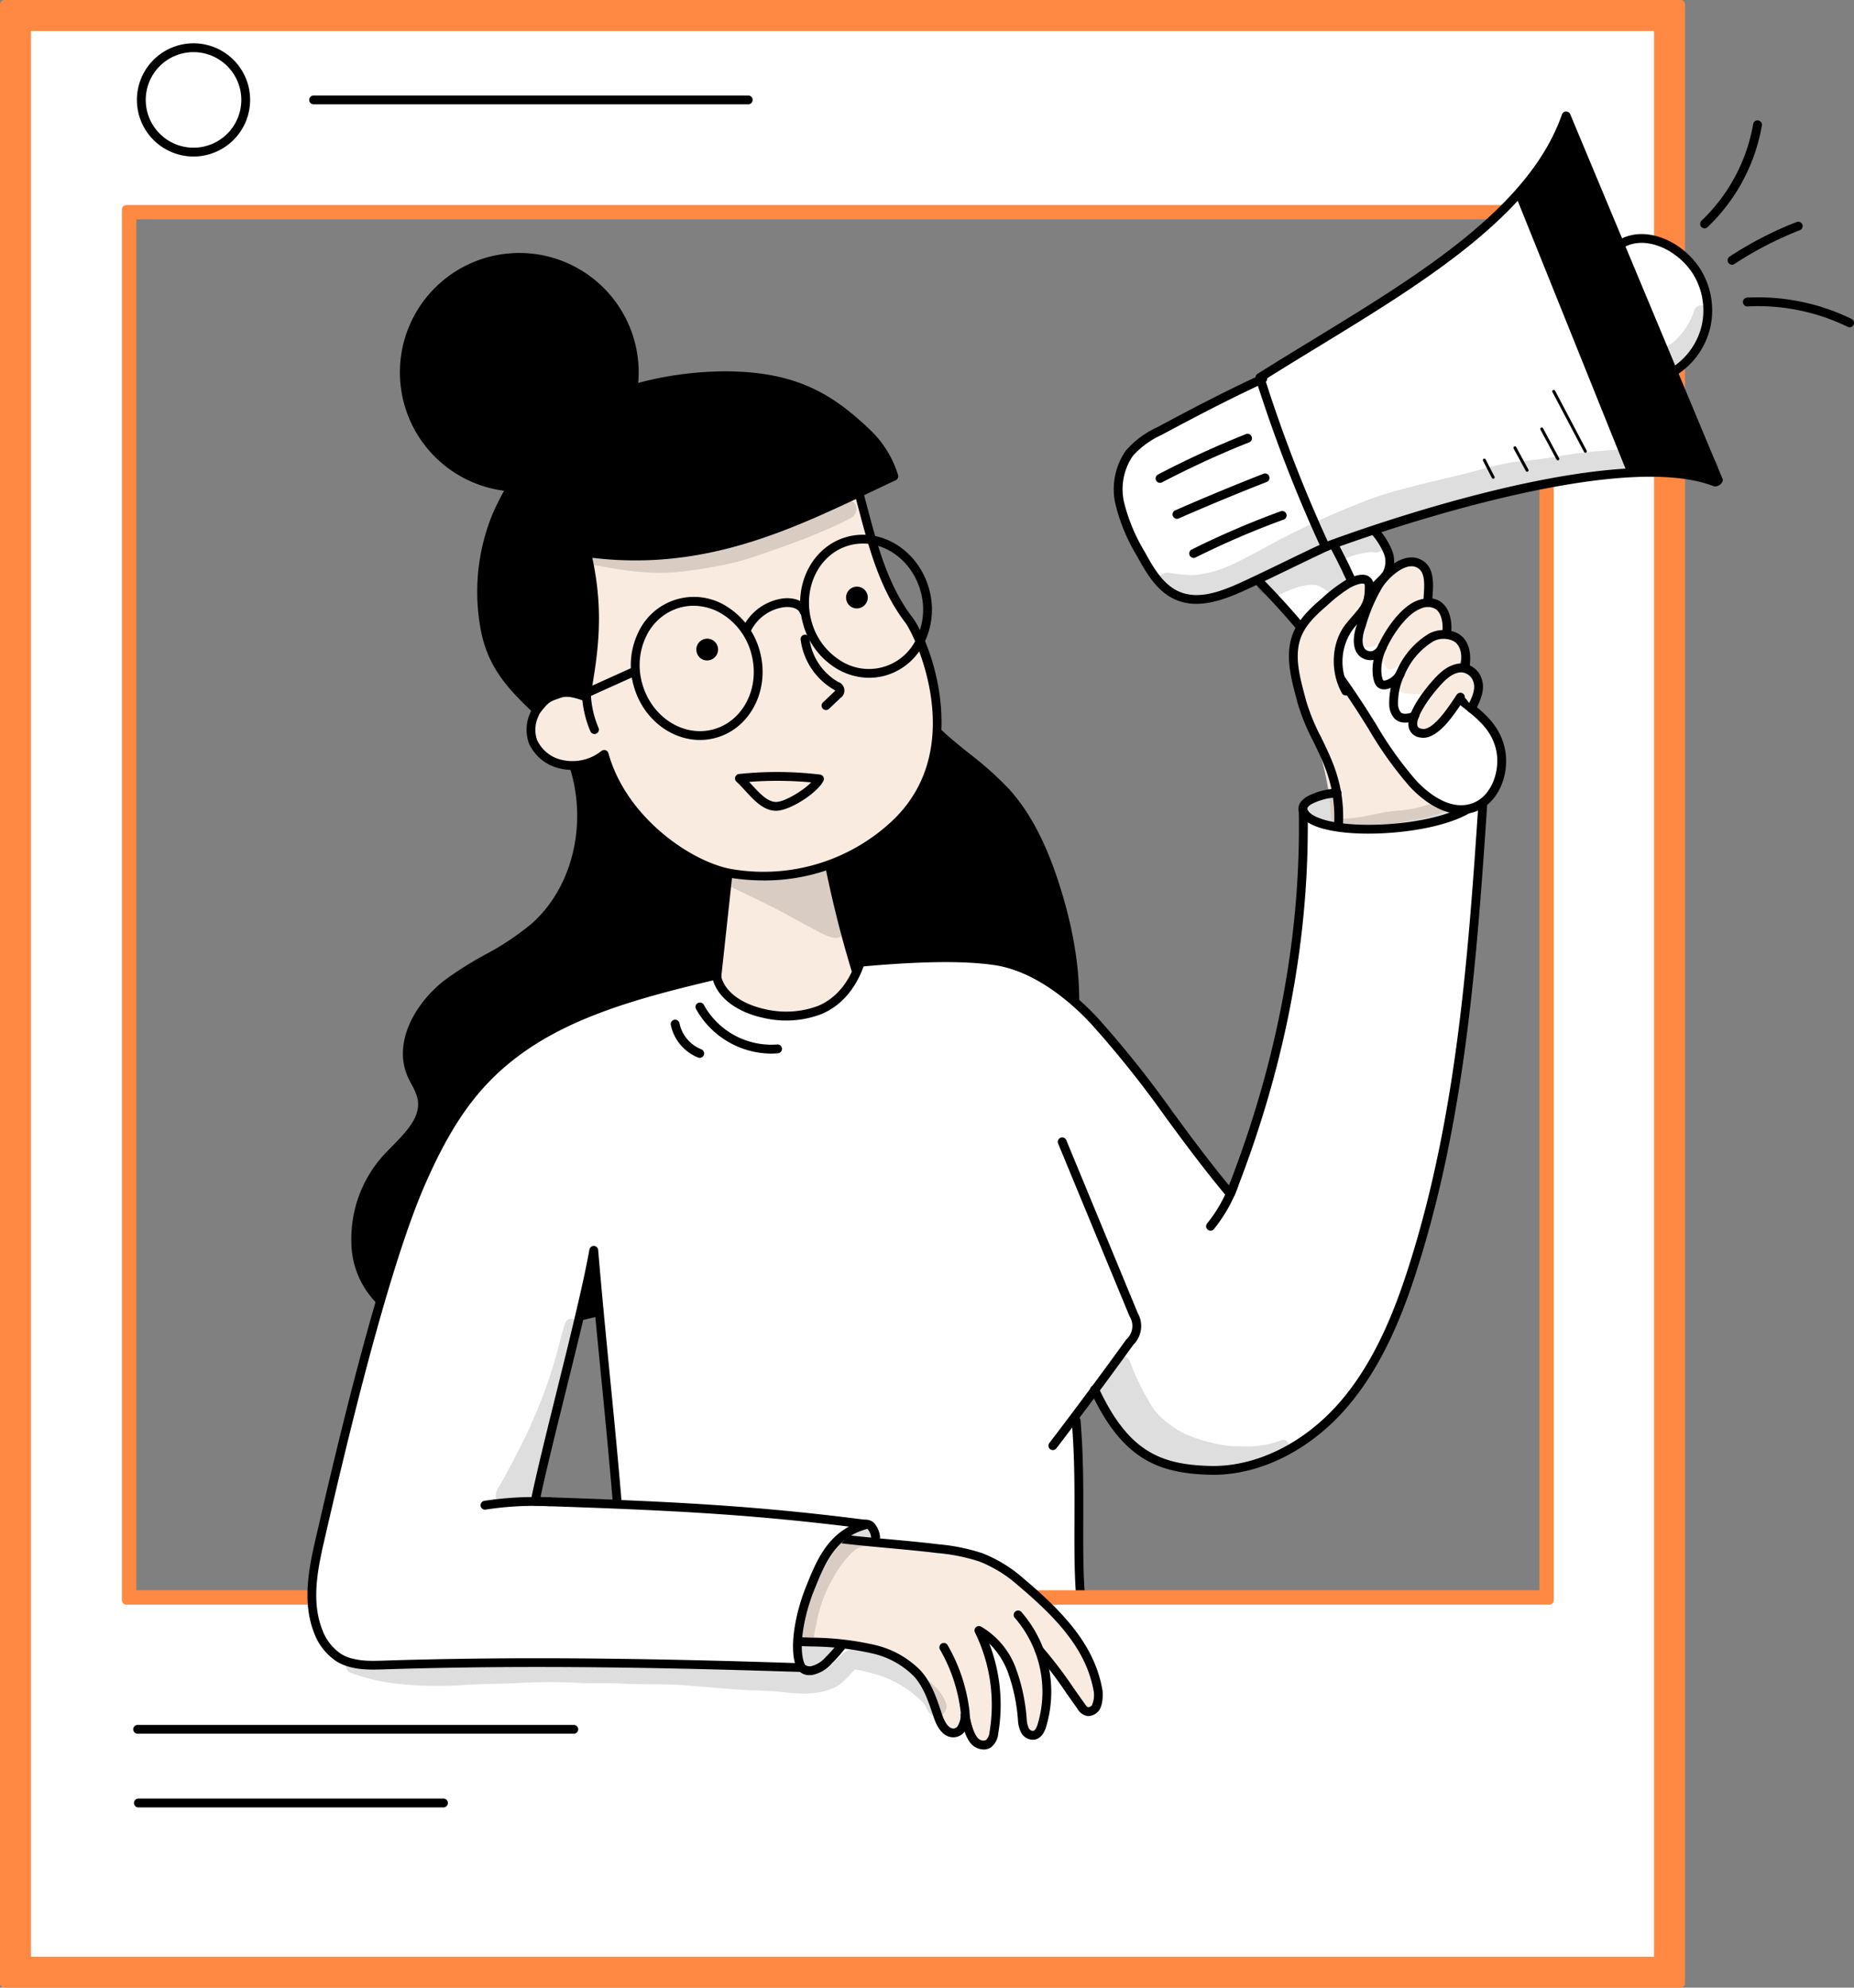 <?xml version="1.0" encoding="UTF-8"?>
<svg xmlns="http://www.w3.org/2000/svg" xmlns:xlink="http://www.w3.org/1999/xlink" id="ico_social_media" width="335.152" height="359.352" viewBox="0 0 335.152 359.352">
  <rect x="0" y="0" width="335.152" height="359.352" fill="#808080" stroke="none"/>
  <defs>
    <clipPath id="clip-path">
      <rect id="Rechteck_144" data-name="Rechteck 144" width="335.152" height="359.352" fill="none"></rect>
    </clipPath>
    <clipPath id="clip-path-3">
      <rect id="Rechteck_130" data-name="Rechteck 130" width="24.632" height="22.359" fill="none"></rect>
    </clipPath>
    <clipPath id="clip-path-4">
      <rect id="Rechteck_131" data-name="Rechteck 131" width="49.361" height="13.266" fill="none"></rect>
    </clipPath>
    <clipPath id="clip-path-5">
      <rect id="Rechteck_132" data-name="Rechteck 132" width="21.814" height="13.761" fill="none"></rect>
    </clipPath>
    <clipPath id="clip-path-6">
      <rect id="Rechteck_133" data-name="Rechteck 133" width="34.804" height="20.097" fill="none"></rect>
    </clipPath>
    <clipPath id="clip-path-7">
      <rect id="Rechteck_134" data-name="Rechteck 134" width="33.025" height="8.802" fill="none"></rect>
    </clipPath>
    <clipPath id="clip-path-8">
      <rect id="Rechteck_135" data-name="Rechteck 135" width="0.214" height="0.166" fill="none"></rect>
    </clipPath>
    <clipPath id="clip-path-9">
      <rect id="Rechteck_136" data-name="Rechteck 136" width="0.243" height="0.034" fill="none"></rect>
    </clipPath>
    <clipPath id="clip-path-10">
      <rect id="Rechteck_137" data-name="Rechteck 137" width="0.167" height="0.026" fill="none"></rect>
    </clipPath>
    <clipPath id="clip-path-11">
      <rect id="Rechteck_138" data-name="Rechteck 138" width="8.414" height="10.757" fill="none"></rect>
    </clipPath>
    <clipPath id="clip-path-12">
      <rect id="Rechteck_139" data-name="Rechteck 139" width="101.4" height="39.52" fill="none"></rect>
    </clipPath>
    <clipPath id="clip-path-13">
      <rect id="Rechteck_140" data-name="Rechteck 140" width="15.033" height="25.645" fill="none"></rect>
    </clipPath>
    <clipPath id="clip-path-14">
      <rect id="Rechteck_141" data-name="Rechteck 141" width="14.797" height="33.289" fill="none"></rect>
    </clipPath>
    <clipPath id="clip-path-15">
      <rect id="Rechteck_142" data-name="Rechteck 142" width="108.586" height="12.235" fill="none"></rect>
    </clipPath>
  </defs>
  <g id="Gruppe_841" data-name="Gruppe 841" clip-path="url(#clip-path)">
    <g id="Gruppe_840" data-name="Gruppe 840">
      <g id="Gruppe_839" data-name="Gruppe 839" clip-path="url(#clip-path)">
        <path id="Pfad_2512" data-name="Pfad 2512" d="M77.9,84.368c4.74,10.588,2.787,24.255-5.83,32.02-4.692,4.229-10.833,6.492-15.849,10.331s-8.972,10.5-6.562,16.335c.612,1.481,1.6,2.82,1.917,4.39.844,4.221-3.25,7.558-6.2,10.693-6.633,7.047-8.232,19.481-1.157,26.085,5.578,5.2,14.122,5.183,21.724,4.552,10.307-.857,20.916-2.378,29.729-7.791,8.7-5.344,14.93-14.154,18.453-23.74s4.516-19.935,4.388-30.146c-.149-11.76-1.964-24.055-8.917-33.539s-20.253-15.1-31.7-9.188" transform="translate(24.693 51.084)"></path>
        <path id="Pfad_2513" data-name="Pfad 2513" d="M60.276,190.152c-6.016,0-12-1.042-16.291-5.045a15.837,15.837,0,0,1-4.856-11.375,22.522,22.522,0,0,1,5.976-15.841c.417-.443.857-.89,1.3-1.343,2.625-2.67,5.339-5.43,4.7-8.646a10.011,10.011,0,0,0-1.078-2.6c-.274-.526-.558-1.068-.8-1.638-2.6-6.292,1.711-13.364,6.815-17.271a62.835,62.835,0,0,1,7.192-4.541,48.622,48.622,0,0,0,8.607-5.75c8.076-7.278,10.447-20.359,5.636-31.1a.8.8,0,0,1,.362-1.034c12.151-6.278,25.919.172,32.7,9.427,6,8.182,8.882,18.986,9.072,34,.151,11.947-1.3,21.9-4.437,30.432-3.86,10.5-10.531,19.078-18.784,24.145-8.947,5.494-19.744,7.047-30.08,7.906-1.976.164-4.011.282-6.044.282m18.966-105.1c4.674,11.221,2.07,24.664-6.328,32.234a49.723,49.723,0,0,1-8.886,5.95,61.865,61.865,0,0,0-7.011,4.422c-4.635,3.55-8.588,9.882-6.31,15.4.208.5.464.99.734,1.507a11.313,11.313,0,0,1,1.229,3.031c.81,4.044-2.343,7.248-5.123,10.076-.437.445-.869.885-1.278,1.32a21.188,21.188,0,0,0-5.546,14.695,14.282,14.282,0,0,0,4.351,10.26c5.271,4.919,13.261,4.994,21.115,4.341,10.138-.843,20.714-2.356,29.377-7.675,7.948-4.882,14.385-13.169,18.122-23.336,3.068-8.344,4.487-18.114,4.339-29.862-.185-14.664-2.971-25.174-8.763-33.077-6.271-8.552-18.823-14.585-30.021-9.281" transform="translate(24.387 50.784)"></path>
        <path id="Pfad_2514" data-name="Pfad 2514" d="M97.5,53.415c3.271,16.5,7.135,34.117,19.33,45.707,3.963,3.766,8.671,6.732,12.333,10.792,4.352,4.826,7,10.95,8.969,17.145,3.722,11.708,5.2,24.7.669,36.124s-16.322,20.523-28.5,18.935c-10.69-1.395-19.132-10.5-22.765-20.648s-3.315-21.244-2.578-32C86.718,103.631,90.64,77.94,97.5,53.415" transform="translate(52.666 33.298)"></path>
        <path id="Pfad_2515" data-name="Pfad 2515" d="M113.3,183.394a21.788,21.788,0,0,1-2.8-.18c-10.091-1.317-19.279-9.625-23.411-21.169-3.745-10.466-3.351-21.706-2.625-32.323,1.878-27.448,6.109-53.09,12.575-76.215a.781.781,0,0,1,.8-.583.8.8,0,0,1,.752.643c3.627,18.292,7.567,34.325,19.1,45.283,1.638,1.557,3.448,3.01,5.2,4.414a60.2,60.2,0,0,1,7.175,6.422c3.787,4.2,6.692,9.74,9.138,17.437,4.485,14.111,4.7,26.443.649,36.659-4.607,11.609-15.671,19.612-26.551,19.612M97.688,57.174A382.885,382.885,0,0,0,86.057,129.83c-.716,10.448-1.109,21.5,2.534,31.676,3.932,10.987,12.612,18.887,22.115,20.127,11.029,1.433,22.917-6.49,27.659-18.438,3.914-9.865,3.683-21.838-.687-35.588-2.375-7.472-5.172-12.828-8.8-16.852a59.062,59.062,0,0,0-6.99-6.247c-1.776-1.425-3.612-2.9-5.3-4.5-11.161-10.609-15.375-25.64-18.9-42.832" transform="translate(52.357 32.991)"></path>
        <path id="Pfad_2516" data-name="Pfad 2516" d="M106.187,120.693a204.478,204.478,0,0,1-6.719-26.8,39.209,39.209,0,0,0-11.86-.2c-1.766.239-3.695.711-4.682,2.12a6.357,6.357,0,0,0-.864,3.041L79.7,120.594a2.745,2.745,0,0,0,1.83,3.33,21.27,21.27,0,0,0,24.658-3.231" transform="translate(49.647 58.182)" fill="#f9ebe0"></path>
        <path id="Pfad_2517" data-name="Pfad 2517" d="M91.874,127.6a21.274,21.274,0,0,1-10.43-2.679,3.506,3.506,0,0,1-2.231-4.11l2.362-21.747a7.113,7.113,0,0,1,1-3.411C83.773,93.948,86,93.448,87.807,93.2a39.848,39.848,0,0,1,12.1.208.8.8,0,0,1,.648.63,203.521,203.521,0,0,0,6.692,26.7.8.8,0,0,1-.2.83A21.8,21.8,0,0,1,91.874,127.6m1.308-33.171a38.459,38.459,0,0,0-5.161.349c-1.484.2-3.3.588-4.136,1.787a5.814,5.814,0,0,0-.726,2.67L80.8,120.985a3.04,3.04,0,0,0,.032,1.3,2.972,2.972,0,0,0,1.395,1.248,20.617,20.617,0,0,0,23.348-2.763A204.67,204.67,0,0,1,99.1,94.894a38.271,38.271,0,0,0-5.917-.461" transform="translate(49.342 57.875)"></path>
        <path id="Pfad_2518" data-name="Pfad 2518" d="M118.373,57.827c2.159,7.917,3.951,16.422,9.031,23.073,2.771,3.627,11.375,24.369-2.757,37.249a34.949,34.949,0,0,1-29.029,8.674c-7.667-1.136-19.924-9.528-23.253-21.576-4.466,3.529-10.9,2.221-12.867-2.3-1.136-2.606.372-7.106,3.489-8.239,2.412-.878,2.7-.972,5.08-.356A75.191,75.191,0,0,0,62.8,76.577c3.084-8.744,10.935-15.851,19.568-21.106a36.978,36.978,0,0,1,9.117-4.247c9.307-2.615,24.672-1.529,26.89,6.6" transform="translate(36.855 31.144)" fill="#f9ebe0"></path>
        <path id="Pfad_2519" data-name="Pfad 2519" d="M101.49,128.336a38.9,38.9,0,0,1-5.683-.424c-7.552-1.12-19.688-9.021-23.583-21.078a9.963,9.963,0,0,1-7.623,1.244,8.037,8.037,0,0,1-5.528-4.513,7.261,7.261,0,0,1,.24-5.533,6.734,6.734,0,0,1,3.708-3.776c2.115-.769,2.787-.974,4.349-.662a73.341,73.341,0,0,0-5-16.395.8.8,0,0,1-.021-.586c3.49-9.9,12.752-17.167,19.906-21.521a38.155,38.155,0,0,1,9.315-4.334c6.625-1.86,16.976-1.964,23.109,1.51a9.366,9.366,0,0,1,4.766,5.651q.394,1.444.779,2.912c1.844,6.966,3.752,14.169,8.117,19.885,3.406,4.461,11.349,25.38-2.854,38.323a35.207,35.207,0,0,1-24,9.3M72.67,104.75a.817.817,0,0,1,.248.039.8.8,0,0,1,.519.545c3.276,11.851,15.443,19.94,22.6,21a33.977,33.977,0,0,0,28.377-8.474c14.31-13.042,4.554-33.7,2.659-36.176-4.558-5.969-6.507-13.33-8.391-20.447-.256-.972-.513-1.942-.776-2.9a7.831,7.831,0,0,0-4.013-4.682C108.137,50.394,98.319,50.519,92,52.294a36.746,36.746,0,0,0-8.919,4.161c-6.859,4.177-15.71,11.089-19.125,20.395a75.893,75.893,0,0,1,5.2,17.664.8.8,0,0,1-.985.909c-2.154-.56-2.292-.51-4.606.333a5.147,5.147,0,0,0-2.787,2.906,5.654,5.654,0,0,0-.245,4.266,6.461,6.461,0,0,0,4.455,3.606,8.4,8.4,0,0,0,7.187-1.61.8.8,0,0,1,.5-.172" transform="translate(36.551 30.844)"></path>
        <path id="Pfad_2520" data-name="Pfad 2520" d="M145.155,92.517a2.154,2.154,0,0,1,.92-2,5.986,5.986,0,0,1,2.125-.885,76.562,76.562,0,0,1,27.029-1.856c.878.086,2,.435,2.013,1.318a1.652,1.652,0,0,1-.513,1.06c-1.679,1.908-4.18,2.854-6.617,3.573-6.974,2.06-14.51,2.838-21.513.88-1.218-.339-3.175-.606-3.445-2.091" transform="translate(90.472 54.45)" fill="#fff"></path>
        <path id="Pfad_2521" data-name="Pfad 2521" d="M82.745,92.34c-5.323,0-10.359-3.92-11.979-9.779a13.622,13.622,0,0,1,.869-9.753A11.075,11.075,0,0,1,87.8,68.341a13.629,13.629,0,0,1,5.752,7.922c1.909,6.912-1.646,13.95-7.927,15.685a10.775,10.775,0,0,1-2.878.391M81.591,68.075a9.234,9.234,0,0,0-2.472.336,9.648,9.648,0,0,0-6.058,5.112,12.034,12.034,0,0,0-.757,8.612C73.98,88.2,79.761,91.915,85.2,90.411s8.49-7.658,6.815-13.724a12.034,12.034,0,0,0-5.071-7,9.946,9.946,0,0,0-5.351-1.61" transform="translate(43.79 41.442)"></path>
        <path id="Pfad_2522" data-name="Pfad 2522" d="M101.57,85.413a11.522,11.522,0,0,1-6.2-1.862,13.622,13.622,0,0,1-5.752-7.922c-1.911-6.912,1.646-13.95,7.927-15.685s12.947,2.476,14.857,9.39a13.619,13.619,0,0,1-.869,9.752,11.225,11.225,0,0,1-7.058,5.933,10.867,10.867,0,0,1-2.9.394m-1.146-24.266a9.137,9.137,0,0,0-2.456.334c-5.433,1.5-8.49,7.658-6.815,13.724a12.039,12.039,0,0,0,5.071,7,9.483,9.483,0,0,0,13.882-3.838,12.034,12.034,0,0,0,.756-8.612c-1.425-5.154-5.817-8.61-10.438-8.61" transform="translate(55.543 37.125)"></path>
        <path id="Pfad_2523" data-name="Pfad 2523" d="M172.547,83.271q-1.994-2.175-3.943-4.388-3.407-3.847-6.682-7.807c-.231.052-.5.034-.646.179a6.943,6.943,0,0,0-5.521-1.3,29,29,0,0,1-3.573,3.011,14.222,14.222,0,0,1-1.49,1.047c-.344.195-.675.4-1,.614l-.019.018a.913.913,0,0,1-.305.193c-.081.055-.164.107-.245.161-1.078.727-2.117,1.489-3.195,2.214a1.023,1.023,0,0,1-.875.164c-.007.006,0,.394,0,.4-.291.935-.833,5.029,1.745,10.71a46.144,46.144,0,0,1,3.6,17.427c5.213,1.635,9.166-.174,14.638-1.143a23.942,23.942,0,0,0,5.838-1.537,149.415,149.415,0,0,0,3.672-17.8q-1-1.076-2-2.161" transform="translate(90.263 43.537)" fill="#f9ebe0"></path>
        <path id="Pfad_2524" data-name="Pfad 2524" d="M45.188,51.592A20.726,20.726,0,1,1,67.936,70.076,20.726,20.726,0,0,1,45.188,51.592" transform="translate(28.1 17.911)"></path>
        <path id="Pfad_2525" data-name="Pfad 2525" d="M66.069,71.294a21.581,21.581,0,1,1,2.255-.117,21.948,21.948,0,0,1-2.255.117m.078-41.458a20.53,20.53,0,0,0-2.088.107,19.891,19.891,0,1,0,2.088-.107" transform="translate(27.794 17.605)"></path>
        <path id="Pfad_2526" data-name="Pfad 2526" d="M72.48,99.9c1.695-9.572,2.391-16.242.141-26.075C95,76.882,111.253,67.906,128.14,60.02a18.018,18.018,0,0,0-5.107-8.068c-5.818-5.526-11.989-9.833-24.292-10.094-8.622-.183-19.3,1.778-26.684,6.221-7.338,4.414-12.281,11.463-15.619,18.833a36.417,36.417,0,0,0-2.107,21.106c1.24,6.063,4.344,9.615,9.247,14.26,1.091-1.352,2.093-2.677,3.857-3.05a8.694,8.694,0,0,1,5.045.677" transform="translate(33.44 26.086)"></path>
        <path id="Pfad_2527" data-name="Pfad 2527" d="M63.886,103.379a.8.8,0,0,1-.549-.219c-4.552-4.312-8.14-8.132-9.481-14.677a37.039,37.039,0,0,1,2.162-21.594c3.966-8.758,9.326-15.213,15.934-19.188,8.18-4.922,19.372-6.487,27.112-6.334,11.895.253,18.318,4.133,24.825,10.313a18.853,18.853,0,0,1,5.326,8.43.8.8,0,0,1-.43.938q-2.155,1.006-4.3,2.028c-14.942,7.083-30.385,14.4-50.535,11.994,2.062,9.786,1.14,16.7-.38,25.279a.8.8,0,0,1-1.05.612c-1.948-.688-3.135-.961-4.614-.648-1.414.3-2.273,1.365-3.266,2.6l-.136.169a.793.793,0,0,1-.567.3c-.018,0-.036,0-.054,0M97.959,42.949c-7.453,0-17.663,1.593-25.184,6.119C66.449,52.872,61.3,59.09,57.472,67.546A35.869,35.869,0,0,0,55.42,88.163c1.1,5.36,3.6,8.641,8.39,13.245a6.652,6.652,0,0,1,3.768-2.658,8.4,8.4,0,0,1,4.586.4c1.443-8.3,2.216-15.107-.01-24.843a.8.8,0,0,1,.188-.716.812.812,0,0,1,.7-.252c20.237,2.763,35.757-4.594,50.767-11.71q1.836-.872,3.677-1.737a17.629,17.629,0,0,0-4.69-7.062c-5.107-4.849-11.149-9.607-23.762-9.875-.349-.008-.708-.011-1.071-.011" transform="translate(33.131 25.781)"></path>
        <path id="Pfad_2528" data-name="Pfad 2528" d="M152.3,80.808a9.781,9.781,0,0,1,1.917-6.458,25.214,25.214,0,0,0,2.648-3.4c.654-1.284.659-3.088-.5-3.937a3.292,3.292,0,0,0-2.619-.362c-2.333.5-4.227,2.161-5.895,3.869a13.385,13.385,0,0,0-2.677,3.528,11.412,11.412,0,0,0-.917,3.841,4.919,4.919,0,0,0,.234,2.42A5,5,0,0,0,147,82.5a5.585,5.585,0,0,0,3.395.8,2.368,2.368,0,0,0,1.909-2.489" transform="translate(89.898 41.479)" fill="#f9ebe0"></path>
        <path id="Pfad_2529" data-name="Pfad 2529" d="M89.266,92.984c-2.244,0-3.93-1.838-5.563-3.615-.55-.6-1.07-1.164-1.6-1.649a.8.8,0,0,1,.446-1.38,65.837,65.837,0,0,1,14.675.1.8.8,0,0,1,.6,1.156c-1.17,2.261-6.123,5.385-8.547,5.391Zm-4.875-5.221c.164.175.326.352.487.528,1.4,1.523,2.846,3.1,4.39,3.1h0c1.474,0,4.752-1.919,6.362-3.539a67.142,67.142,0,0,0-11.244-.088" transform="translate(51.023 53.597)"></path>
        <path id="Pfad_2530" data-name="Pfad 2530" d="M89.881,216.078c-1.4-16.591-2.794-28.432-4.19-45.023-2.018,11.253-8.091,33.364-10.6,45.384,23.857.766,39.393,1.524,60,4.172a29.24,29.24,0,0,0-8.968,11.737c-1.815,4.482-2.416,9.349-2.9,14.161-25.443-.854-50.455-1.281-75.426-.481-2.792.091-5.765.151-8.154-1.3a9.712,9.712,0,0,1-3.805-4.893c-2.086-5.377-.813-11.4.484-17.023,3.846-16.658,11.289-48.268,18.13-63.936,2.95-6.757,6.5-13.365,11.6-18.693,10.656-11.146,26.5-15.289,41.807-18.89.662,3.815,4.69,6.086,8.472,6.912a17.183,17.183,0,0,0,10.166-.575c3.185-1.317,5.87-4.1,7.4-8.656,11.734-1.06,19.15-1.026,24.325-.274,6.838.994,13.466,5.966,18.049,10.964,9.534,10.4,14.481,19.154,24.512,31.213,8.622-21.8,13.614-45.033,13.169-69.314,2.148,4.93,29.682,4.448,32.612-3.372-1.93,28.935-3.922,58.2-12.713,85.835-2.83,8.893-6.453,17.737-12.524,24.825s-14.951,12.247-24.279,11.986-15.3-2.823-21.322-14.344a18.9,18.9,0,0,0-2.576,5.226c-.07,12.338,1.091,26.726,1.263,38.841-27.5,4.351-56.358.667-83.988-1.107-.068-8.169.057-16.352-.534-23.38" transform="translate(21.649 54.981)" fill="#fff"></path>
        <path id="Pfad_2531" data-name="Pfad 2531" d="M77.63,73.637a1.962,1.962,0,1,1,2.383,1.269,1.912,1.912,0,0,1-2.383-1.269" transform="translate(48.354 44.416)"></path>
        <path id="Pfad_2532" data-name="Pfad 2532" d="M94.3,67.843a1.962,1.962,0,1,1,2.383,1.269A1.912,1.912,0,0,1,94.3,67.843" transform="translate(58.746 40.804)"></path>
        <path id="Pfad_2533" data-name="Pfad 2533" d="M119.061,195.851a.8.8,0,0,1-.016-1.594l2.213-.047c-.8-5.3-.774-11.32-.752-17.675.019-5.729.039-11.653-.487-17.9a.8.8,0,1,1,1.589-.133c.532,6.318.511,12.278.492,18.039-.023,6.653-.044,12.937.875,18.315a.8.8,0,0,1-.769.932l-3.128.065Z" transform="translate(73.725 98.352)"></path>
        <path id="Pfad_2534" data-name="Pfad 2534" d="M.491,358.249h303V.491H.491ZM279.766,289H22.529V37.561H279.766Z" transform="translate(0.306 0.306)" fill="#fff"></path>
        <path id="Pfad_2535" data-name="Pfad 2535" d="M303.8,359.352H.8a.8.8,0,0,1-.8-.8V.8A.8.8,0,0,1,.8,0h303a.8.8,0,0,1,.8.8V358.555a.8.8,0,0,1-.8.8M5.594,353.758H299V5.6H5.594ZM280.072,290.1H22.835a.8.8,0,0,1-.8-.8V37.867a.8.8,0,0,1,.8-.8H280.072a.8.8,0,0,1,.8.8V289.308a.8.8,0,0,1-.8.8M24.632,287.511H278.275V39.666H24.632Z" fill="#ff8942"></path>
        <path id="Pfad_2536" data-name="Pfad 2536" d="M93.735,84.286a.8.8,0,0,1-.55-1.375l2.049-1.951q.122-.117.185-.19a3.532,3.532,0,0,0-.305-.2,12.258,12.258,0,0,1-5.951-8.955.8.8,0,1,1,1.583-.2A10.651,10.651,0,0,0,95.923,79.2a1.63,1.63,0,0,1,.411,2.916l-2.05,1.953a.8.8,0,0,1-.549.219M95.5,80.844h0Z" transform="translate(55.578 44.087)"></path>
        <path id="Pfad_2537" data-name="Pfad 2537" d="M87.888,189.764a62.836,62.836,0,0,1,15.164,1.9,19.067,19.067,0,0,1,4.982,1.841c3.281,1.908,5.4,5.386,6.508,9.018a10.37,10.37,0,0,0,.963,2.529,2.72,2.72,0,0,0,2.188,1.4c.9,0,1.8-.854,1.464-1.558a17.934,17.934,0,0,1,1.161,2.282,2.909,2.909,0,0,0,1.854,1.645c1.489.284,2.659-1.3,3.083-2.748a16.9,16.9,0,0,0,.057-7.576,36.95,36.95,0,0,0-3.266-10.261c3,1.114,4.922,4.119,5.859,7.179s1.11,6.3,1.844,9.421c.278,1.179,1,2.6,2.2,2.472.938-.1,1.474-1.106,1.75-2.008,1.318-4.328.476-8.982-.375-13.425,2.573,2.422,4.257,5.61,6.076,8.64a5.263,5.263,0,0,0,1.323,1.636,1.858,1.858,0,0,0,1.989.206,2.529,2.529,0,0,0,.877-2.252c0-5.369-3.252-10.184-6.856-14.166a44.007,44.007,0,0,0-10.721-8.919,26.576,26.576,0,0,0-13.245-3.677l-15.62-2.106a4.6,4.6,0,0,0-2.724.188,4.2,4.2,0,0,0-1.286,1.19,24.338,24.338,0,0,0-5.247,17.151" transform="translate(54.725 106.677)" fill="#f9ebe0"></path>
        <path id="Pfad_2538" data-name="Pfad 2538" d="M83.513,72.878A.8.8,0,0,1,82.8,71.73a9.534,9.534,0,0,1,6.992-5.039c1.841-.278,4.01.226,4.706,1.966a.8.8,0,1,1-1.481.593c-.354-.885-1.774-1.164-2.99-.982a7.9,7.9,0,0,0-5.8,4.166.8.8,0,0,1-.716.445" transform="translate(51.564 41.53)"></path>
        <path id="Pfad_2539" data-name="Pfad 2539" d="M65.909,79.591a.8.8,0,0,1-.33-1.524l8.27-3.732a.8.8,0,0,1,.656,1.455l-8.268,3.731a.787.787,0,0,1-.328.071" transform="translate(40.589 46.295)"></path>
        <path id="Pfad_2540" data-name="Pfad 2540" d="M117.243,200.438c-1.489,0-2.726-1.258-3.5-3.578l-.13-.388c-.844-2.519-1.716-5.125-3.44-7.033a15.326,15.326,0,0,0-7.554-4.161,51.354,51.354,0,0,0-11.109-1.26c-.987-.034-1.841-.063-2.458-.119a.8.8,0,1,1,.141-1.588c.573.05,1.407.08,2.372.112a52.726,52.726,0,0,1,11.469,1.313,16.862,16.862,0,0,1,8.32,4.632c1.95,2.154,2.875,4.921,3.77,7.6l.13.386c.263.782,1,2.588,2.094,2.487a.953.953,0,0,0,.692-.385,4.305,4.305,0,0,0,.52-2.969,29.325,29.325,0,0,0-3.727-10.964.8.8,0,0,1,1.378-.8,30.955,30.955,0,0,1,3.932,11.563,5.864,5.864,0,0,1-.859,4.171,2.551,2.551,0,0,1-1.791.974c-.083.008-.164.011-.245.011" transform="translate(55.059 113.651)"></path>
        <path id="Pfad_2541" data-name="Pfad 2541" d="M111.137,204.467a3.159,3.159,0,0,1-1.862-.649c-1.049-.8-1.883-2.812-2.292-5.526a.8.8,0,0,1,1.578-.235c.43,2.865,1.258,4.17,1.68,4.492a1.257,1.257,0,0,0,1.317.208,2.242,2.242,0,0,0,.641-1.476,29.753,29.753,0,0,0-2.646-17.994.8.8,0,0,1,1.1-1.045,14.5,14.5,0,0,1,6.248,7.408,33.478,33.478,0,0,1,2.013,9.317,4.414,4.414,0,0,0,.362,1.62.887.887,0,0,0,.787.528c.331-.057.64-.532.867-1.339a20.382,20.382,0,0,0-4.127-19.062.8.8,0,1,1,1.2-1.05,21.972,21.972,0,0,1,4.463,20.547c-.417,1.472-1.135,2.305-2.135,2.477a2.44,2.44,0,0,1-2.453-1.331,5.681,5.681,0,0,1-.549-2.209,32.078,32.078,0,0,0-1.906-8.893,14.355,14.355,0,0,0-3.278-4.953,30.914,30.914,0,0,1,1.627,16.253,3.539,3.539,0,0,1-1.349,2.545,2.347,2.347,0,0,1-1.284.368" transform="translate(66.686 111.83)"></path>
        <path id="Pfad_2542" data-name="Pfad 2542" d="M138.8,203.74a1.732,1.732,0,0,1-.242-.016,2.6,2.6,0,0,1-1.745-1.3l-.041-.06c-.729-1.026-1.369-1.929-1.94-2.737a75.825,75.825,0,0,0-5.5-7.252.8.8,0,1,1,1.192-1.06,78.11,78.11,0,0,1,5.612,7.39c.571.807,1.209,1.711,1.938,2.734.021.029.047.068.078.115.1.153.362.558.61.589a.977.977,0,0,0,.648-.338,4.515,4.515,0,0,0,.344-2.513c-1.3-7.438-6.443-13.075-13.766-19.249a23.457,23.457,0,0,0-6.908-4.247,34.067,34.067,0,0,0-7.664-1.537c-2.929-.357-5.933-.633-8.839-.9s-5.942-.547-8.9-.907a.8.8,0,0,1,.193-1.583c2.933.357,5.942.635,8.852.9s5.932.545,8.883.906a35.245,35.245,0,0,1,8.024,1.623,25.006,25.006,0,0,1,7.383,4.524c7.589,6.4,12.927,12.281,14.31,20.193.141.813.1,3.109-.843,3.968a2.523,2.523,0,0,1-1.682.755" transform="translate(57.963 106.516)"></path>
        <path id="Pfad_2543" data-name="Pfad 2543" d="M117.546,183.18a.8.8,0,0,1-.633-1.281c4.7-6.154,9.377-12.455,13.906-18.724a3.246,3.246,0,0,0,.591-4.184l-12.883-31.177a.8.8,0,1,1,1.474-.609l12.882,31.177a4.738,4.738,0,0,1-.77,5.726c-4.537,6.281-9.226,12.593-13.932,18.758a.8.8,0,0,1-.635.313" transform="translate(72.78 78.991)"></path>
        <path id="Pfad_2544" data-name="Pfad 2544" d="M123.854,173c-6.666-.623-13.339-1.122-20.008-1.711-3.234-.286-6.458-.675-9.7-.908-1.42-.1-2.843-.2-4.263-.312.021.274.037.555.058.831-4.638-.192-9.541-.362-14.857-.532.5-2.4,1.144-5.2,1.869-8.232q-2.545-.012-5.088-.028c-10.726-.058-21.456.015-32.177.323-1.3,5.356-2.44,10.276-3.373,14.315-1.3,5.62-2.57,11.646-.484,17.023a9.708,9.708,0,0,0,3.805,4.891c2.39,1.448,5.362,1.386,8.154,1.3,24.857-.8,49.755-.378,75.079.469a22.413,22.413,0,0,1,.688-9,48.2,48.2,0,0,1,3.057-7.825,28.815,28.815,0,0,1,4.643-6.5c1-1.093,2.062-2.133,3.159-3.13-3.521-.334-7.044-.641-10.565-.971" transform="translate(21.649 101.048)" fill="#fff"></path>
        <path id="Pfad_2545" data-name="Pfad 2545" d="M123.525,247.613H123.5c-30.505-1.026-53.75-1.174-75.374-.481-2.648.086-5.945.192-8.591-1.411a10.569,10.569,0,0,1-4.136-5.286c-2.248-5.8-.752-12.279.451-17.49,3.007-13.028,10.994-47.632,18.174-64.077,3.687-8.445,7.312-14.281,11.752-18.926,10.481-10.963,25.314-15.143,42.2-19.114a.8.8,0,0,1,.623.11.811.811,0,0,1,.346.529c.606,3.49,4.455,5.528,7.856,6.27a16.6,16.6,0,0,0,9.692-.532c3.195-1.32,5.6-4.146,6.948-8.172a.8.8,0,0,1,.683-.541c11.089-1,18.877-1.088,24.512-.27,8.58,1.247,15.812,8.257,18.523,11.214A188.044,188.044,0,0,1,190.6,146.289c3.07,4.179,6.237,8.489,10.227,13.348,8.784-22.643,13.029-45.429,12.62-67.746a.8.8,0,0,1,1.555-.263c.448,1.373,4.164,2.857,11.317,2.813,8.766-.032,18.56-2.352,19.778-6.179a.8.8,0,0,1,1.555.3c-1.907,28.585-3.88,58.142-12.75,86.023-2.427,7.63-6.062,17.378-12.679,25.1-6.791,7.927-16.1,12.518-24.906,12.265-9.286-.26-15.778-2.8-21.476-14.994a.8.8,0,1,1,1.445-.675c5.378,11.51,11.2,13.826,20.075,14.075,8.333.229,17.171-4.143,23.651-11.708,6.43-7.5,9.989-17.062,12.37-24.547,8.526-26.8,10.643-55.252,12.494-82.879-3.985,3.45-13.247,4.794-19.55,4.817-2.742.028-8.406-.208-11.26-2.047.117,22.263-4.338,44.957-13.248,67.494a.8.8,0,0,1-1.356.216c-4.432-5.326-7.846-9.973-11.146-14.464a186.966,186.966,0,0,0-13.339-16.718c-2.6-2.831-9.5-9.542-17.576-10.714-5.421-.789-12.938-.714-23.627.234-1.532,4.216-4.179,7.2-7.679,8.645a17.921,17.921,0,0,1-10.64.617c-3.649-.8-7.763-2.971-8.895-6.732-16.313,3.857-30.617,8-40.638,18.481-4.305,4.5-7.834,10.2-11.443,18.461-7.12,16.31-15.083,50.809-18.081,63.8-1.154,5-2.589,11.219-.518,16.557a9,9,0,0,0,3.474,4.5c2.244,1.357,5.151,1.265,7.716,1.182,21.378-.683,44.333-.549,74.291.442-.985-3.641.265-9.521,2.023-13.86l.141-.351c1.49-3.687,3.279-8.119,7.6-10.456-18.351-2.247-32.773-3-56.76-3.77a.8.8,0,0,1-.755-.959c1.1-5.271,2.854-12.344,4.708-19.833,2.341-9.451,4.761-19.223,5.891-25.529a.814.814,0,0,1,.823-.656.8.8,0,0,1,.757.729c.7,8.291,1.407,15.515,2.094,22.5s1.4,14.221,2.1,22.523a.834.834,0,0,1-.006.192c16.654.7,28.992,1.622,44.517,3.617a.8.8,0,0,1,.088,1.565c-5.834,1.422-7.82,6.336-9.572,10.674l-.143.352c-1.893,4.675-3.06,10.895-1.628,13.739a.8.8,0,0,1-.713,1.156M76.372,215.979c4.667.151,8.976.3,13.021.466-.7-8.287-1.407-15.51-2.094-22.5-.529-5.391-1.073-10.925-1.614-16.984-1.273,5.864-3.067,13.1-4.815,20.167-1.744,7.041-3.4,13.714-4.5,18.846" transform="translate(21.342 54.676)"></path>
        <path id="Pfad_2546" data-name="Pfad 2546" d="M98.489,173.928a.936.936,0,0,1-.115-.008.8.8,0,0,1-.675-.9,2.612,2.612,0,0,0-.458-1.865.786.786,0,0,0-.377-.317.787.787,0,0,1-.971-.56.8.8,0,0,1,.563-.981,1.981,1.981,0,0,1,2.075.92,4.163,4.163,0,0,1,.745,3.032.8.8,0,0,1-.787.682" transform="translate(59.761 105.502)"></path>
        <path id="Pfad_2547" data-name="Pfad 2547" d="M91.168,188.979a2.614,2.614,0,0,1-2.5-1.481.8.8,0,0,1,1.481-.6c.146.364.718.529,1.183.474a5,5,0,0,0,2.693-1.656,27.2,27.2,0,0,0,2.4-2.735.8.8,0,1,1,1.266.969,28.689,28.689,0,0,1-2.542,2.9,6.368,6.368,0,0,1-3.641,2.112,3.387,3.387,0,0,1-.341.018" transform="translate(55.239 113.875)"></path>
        <path id="Pfad_2548" data-name="Pfad 2548" d="M145.382,92.429a.8.8,0,0,1-.792-.718,2.17,2.17,0,0,1,.51-1.578,4.063,4.063,0,0,1,1.023-.86,12.444,12.444,0,0,1,5.313-1.443.8.8,0,1,1,.156,1.588,11.171,11.171,0,0,0-4.617,1.2,2.607,2.607,0,0,0-.633.511.639.639,0,0,0-.166.417.8.8,0,0,1-.713.873.678.678,0,0,1-.081,0" transform="translate(90.13 54.75)"></path>
        <path id="Pfad_2549" data-name="Pfad 2549" d="M166.883,90.049h-.018a.8.8,0,0,1-.778-.815.353.353,0,0,0-.14-.206,1.769,1.769,0,0,0-.584-.279,6.027,6.027,0,0,0-2.109-.3.79.79,0,0,1-.823-.769.8.8,0,0,1,.769-.825,7.712,7.712,0,0,1,2.653.372,3.227,3.227,0,0,1,1.123.578,1.864,1.864,0,0,1,.7,1.459.8.8,0,0,1-.8.781" transform="translate(101.259 54.144)"></path>
        <path id="Pfad_2550" data-name="Pfad 2550" d="M91.064,120.854a15.653,15.653,0,0,1-13.492-7.984.8.8,0,1,1,1.4-.757,13.976,13.976,0,0,0,13.154,7.1.8.8,0,1,1,.136,1.588q-.6.051-1.2.052" transform="translate(48.298 69.63)"></path>
        <path id="Pfad_2551" data-name="Pfad 2551" d="M79.943,120.485a.811.811,0,0,1-.287-.054,8.139,8.139,0,0,1-4.961-5.963.8.8,0,0,1,1.568-.294,6.508,6.508,0,0,0,3.968,4.769.8.8,0,0,1-.287,1.541" transform="translate(46.555 70.77)"></path>
        <path id="Pfad_2552" data-name="Pfad 2552" d="M55.624,57.624a.789.789,0,0,1-.235-.036.8.8,0,0,1-.528-1,18.109,18.109,0,0,1,4.732-7.435,42.9,42.9,0,0,1,6.856-5.287.8.8,0,0,1,.873,1.336,41.357,41.357,0,0,0-6.606,5.083,16.546,16.546,0,0,0-4.331,6.773.8.8,0,0,1-.761.563" transform="translate(34.178 27.266)"></path>
        <path id="Pfad_2553" data-name="Pfad 2553" d="M135.1,140.609a.8.8,0,0,1-.63-1.286,25.314,25.314,0,0,0,4.18-7.432.8.8,0,0,1,1.5.539,26.729,26.729,0,0,1-4.419,7.869.8.8,0,0,1-.632.31" transform="translate(83.725 81.891)"></path>
        <path id="Pfad_2554" data-name="Pfad 2554" d="M54.3,169a.8.8,0,0,1-.12-1.586,60.118,60.118,0,0,1,11.916-.636.8.8,0,0,1,.768.825.783.783,0,0,1-.825.77,58.594,58.594,0,0,0-11.617.618.771.771,0,0,1-.122.01" transform="translate(33.352 103.935)"></path>
        <path id="Pfad_2555" data-name="Pfad 2555" d="M67.07,85.1a.8.8,0,0,1-.732-.481A18.783,18.783,0,0,1,64.8,77.164a.8.8,0,0,1,.8-.8h0a.8.8,0,0,1,.8.8,17.157,17.157,0,0,0,1.4,6.818.8.8,0,0,1-.416,1.049.813.813,0,0,1-.317.065" transform="translate(40.398 47.608)"></path>
        <g id="Gruppe_802" data-name="Gruppe 802" transform="translate(88.443 65.591)" opacity="0.129">
          <g id="Gruppe_801" data-name="Gruppe 801">
            <g id="Gruppe_800" data-name="Gruppe 800" clip-path="url(#clip-path-3)">
              <path id="Pfad_2556" data-name="Pfad 2556" d="M77.245,40.435a4.085,4.085,0,0,0-1.92.346,26.8,26.8,0,0,0-2.906,1.2,37.14,37.14,0,0,0-14.1,11.6c-.968,1.3-1.791,2.706-2.661,4.075a6.132,6.132,0,0,0-1.174,2.721,2.329,2.329,0,0,0,4.44,1.037,35.949,35.949,0,0,1,8.708-10.938,25.337,25.337,0,0,1,6.768-4.31c.851-.435,1.719-.836,2.609-1.185a2.786,2.786,0,0,0,1.9-1.417,2.259,2.259,0,0,0-1.667-3.13" transform="translate(-54.481 -40.404)"></path>
            </g>
          </g>
        </g>
        <g id="Gruppe_805" data-name="Gruppe 805" transform="translate(105.476 90.299)" opacity="0.129">
          <g id="Gruppe_804" data-name="Gruppe 804">
            <g id="Gruppe_803" data-name="Gruppe 803" clip-path="url(#clip-path-4)">
              <path id="Pfad_2557" data-name="Pfad 2557" d="M113.691,56.005a1.769,1.769,0,0,0-1.927-.177c-.216.089-1.318.636-1.562.778-1.709.852-3.385,1.787-5.153,2.516a101.138,101.138,0,0,1-10.294,3.83,69.336,69.336,0,0,1-13.266,2.8,42.457,42.457,0,0,1-13.377-.846c-.846-.1-1.825-.557-2.594-.016a1.381,1.381,0,0,0,.583,2.455c5.555,1.026,11.221,2.041,16.882,1.281A81.236,81.236,0,0,0,92.79,66.9c2.552-.7,5.042-1.609,7.537-2.484a117.936,117.936,0,0,0,11.156-4.494c.589-.273,1.157-.591,1.726-.9a2,2,0,0,0,.851-.758,1.713,1.713,0,0,0-.368-2.252" transform="translate(-64.973 -55.624)"></path>
            </g>
          </g>
        </g>
        <g id="Gruppe_808" data-name="Gruppe 808" transform="translate(131.183 155.813)" opacity="0.129">
          <g id="Gruppe_807" data-name="Gruppe 807">
            <g id="Gruppe_806" data-name="Gruppe 806" clip-path="url(#clip-path-5)">
              <path id="Pfad_2558" data-name="Pfad 2558" d="M102.37,107.082c-.187-.682-.383-1.362-.578-2.042a24.259,24.259,0,0,1-1.076-3.885q-.5-1.843-1.008-3.688a.5.5,0,0,1,.034-.372c-.034-.091-.067-.183-.1-.274a.489.489,0,0,1,.192-.623c-.857-.614-1.972.221-2.89.641a13.25,13.25,0,0,1-2.831.969c-1.157.312-4.841.48-5.912.713a1.208,1.208,0,0,0-.773.617q-.959-.414-1.917-.831-.623-.273-1.242-.552-1.485.01-2.956-.117c0,.12,0,.24,0,.354a2.194,2.194,0,0,1-.024.45c-.023.107-.058.213-.091.318-.127.4-.271.792-.391,1.193a1.776,1.776,0,0,0,.276.2c3.677,1.864,7.453,3.537,11.065,5.526,1.8,1,3.614,1.976,5.433,2.94a11.7,11.7,0,0,0,2.433,1.028l-.026,0,.049.008.1.018.2.036a1.961,1.961,0,0,0,.291.031.376.376,0,0,0,.042,0l-.015,0a1.76,1.76,0,0,0,.5-.055,1.681,1.681,0,0,0,1.216-1.211,1.407,1.407,0,0,0,.248-.416c-.083-.326-.164-.653-.252-.974" transform="translate(-80.808 -95.98)"></path>
            </g>
          </g>
        </g>
        <g id="Gruppe_811" data-name="Gruppe 811" transform="translate(198.19 245.163)" opacity="0.129">
          <g id="Gruppe_810" data-name="Gruppe 810">
            <g id="Gruppe_809" data-name="Gruppe 809" clip-path="url(#clip-path-6)">
              <path id="Pfad_2559" data-name="Pfad 2559" d="M156.136,166.212c-.774-.088-.578.076-1.083.214a18.148,18.148,0,0,1-7,.9c-3.328.143-7.472-1.18-9.792-2.154a16.76,16.76,0,0,1-1.534-.841c-.313-.169-1.451-1.008-1.758-1.232a14.965,14.965,0,0,1-2.407-2.3l-.023-.032a47.227,47.227,0,0,1-3.8-7.219c-.026-.062-.054-.132-.088-.211a6.91,6.91,0,0,0-.727-1.737,1.834,1.834,0,0,0-.677-.576c-.206.221-.412.445-.615.669a.62.62,0,0,1-.2.357c-.244.224-.484.456-.721.688a58.906,58.906,0,0,0-3.627,4.781,1.464,1.464,0,0,0,.195.554,29.422,29.422,0,0,0,2.094,2.963c1.729,3.786,4.177,7.364,8.31,8.547a53.557,53.557,0,0,0,8.5,1.5,38.346,38.346,0,0,0,5.177-.235c1.287-.036,2.573-.1,3.862-.054a7.835,7.835,0,0,0,2.343-.18,1.516,1.516,0,0,0,.959-1.52,14.254,14.254,0,0,0,1.854-.58c.43-.213.994-.286,1.3-.687a1.023,1.023,0,0,0-.532-1.607" transform="translate(-122.084 -151.019)"></path>
            </g>
          </g>
        </g>
        <g id="Gruppe_814" data-name="Gruppe 814" transform="translate(235.147 141.305)" opacity="0.129">
          <g id="Gruppe_813" data-name="Gruppe 813">
            <g id="Gruppe_812" data-name="Gruppe 812" clip-path="url(#clip-path-7)">
              <path id="Pfad_2560" data-name="Pfad 2560" d="M177.825,88.845a1.4,1.4,0,0,0-.963-.963,1.253,1.253,0,0,0-.278-.044,1.158,1.158,0,0,0-1.9-.468,17.176,17.176,0,0,1-1.638,1.846c-.153.149-.312.3-.471.446a32.925,32.925,0,0,1-3.248,1.028,24.581,24.581,0,0,1-4.469,1.3c-1.739.261-1.9.258-4.047.474-1.857.253-5.338,1.213-8.033,1.269-3.268.843,1-5.419-1.748-4.821a11.743,11.743,0,0,0-3.724.976,3,3,0,0,0-1.078.919,1.73,1.73,0,0,0-.071.17,1.258,1.258,0,0,0-.175,0,1.316,1.316,0,0,0-.49,2.43,21.152,21.152,0,0,0,9.276,2.427c1.1,0,2.2-.172,3.3-.159a31.222,31.222,0,0,0,3.167-.075c2.193-.242,4.359-.664,6.52-1.093.042-.007.07-.011.1-.015-.073.01-.167.023-.252.032l.27-.036c.136-.021.107-.016.015,0a15.018,15.018,0,0,0,2.984-.607c2.8-.982,5.714-2.11,6.459-3.419a3.69,3.69,0,0,0,.36-.578l0,.015a1.385,1.385,0,0,0,.14-1.063" transform="translate(-144.849 -87.043)"></path>
            </g>
          </g>
        </g>
        <g id="Gruppe_817" data-name="Gruppe 817" transform="translate(257.468 120.728)" opacity="0.129">
          <g id="Gruppe_816" data-name="Gruppe 816">
            <g id="Gruppe_815" data-name="Gruppe 815" clip-path="url(#clip-path-8)">
              <path id="Pfad_2561" data-name="Pfad 2561" d="M158.6,74.534l.008-.007c.227-.177.321-.25-.008.007" transform="translate(-158.598 -74.368)"></path>
            </g>
          </g>
        </g>
        <g id="Gruppe_820" data-name="Gruppe 820" transform="translate(246.601 125.683)" opacity="0.129">
          <g id="Gruppe_819" data-name="Gruppe 819">
            <g id="Gruppe_818" data-name="Gruppe 818" clip-path="url(#clip-path-9)">
              <path id="Pfad_2562" data-name="Pfad 2562" d="M152.149,77.454c-.093-.015-.2-.032-.245-.034.083.013.164.023.245.034" transform="translate(-151.906 -77.42)"></path>
            </g>
          </g>
        </g>
        <g id="Gruppe_823" data-name="Gruppe 823" transform="translate(246.845 125.717)" opacity="0.129">
          <g id="Gruppe_822" data-name="Gruppe 822">
            <g id="Gruppe_821" data-name="Gruppe 821" clip-path="url(#clip-path-10)">
              <path id="Pfad_2563" data-name="Pfad 2563" d="M152.209,77.462l-.154-.021c.11.018.2.034.154.021" transform="translate(-152.055 -77.441)"></path>
            </g>
          </g>
        </g>
        <path id="Pfad_2564" data-name="Pfad 2564" d="M150.316,91.523a230.857,230.857,0,0,1,21.271,27.2c3.388,5.073,6.946,10.6,12.623,12.823a7.323,7.323,0,0,0,3.873.57,6.18,6.18,0,0,0,4.344-3.651,11.756,11.756,0,0,0,.771-5.791,9.772,9.772,0,0,0-3.885-7.572c-3.247-2.558-2.015-3.791-2.661-6.49-1.875-7.841-13.395-7.831-18-14.555a18.079,18.079,0,0,0,3.248-2.627,6.073,6.073,0,0,0,1.7-3.734c.084-2.123-1.3-3.992-2.484-5.81a216.866,216.866,0,0,1,46.546-10.778c-3.469-6.752-6.268-13.822-9.062-20.878-3.791-9.576-7.583-19.153-11.674-28.221-9.987,10.044-22.12,17.637-34.135,25.135-8.255,5.149-16.534,10.317-25.353,14.429-4.7,2.2-9.977,4.489-12.089,9.232a13.344,13.344,0,0,0-.063,9.6,37.175,37.175,0,0,0,4.685,8.61c1.5,2.232,3.317,4.643,6.1,5.325a33,33,0,0,0,14.247-2.826" transform="translate(77.564 13.723)" fill="#fff"></path>
        <path id="Pfad_2565" data-name="Pfad 2565" d="M180.327,27.071a139.052,139.052,0,0,0,9.408,23.138,7.323,7.323,0,0,0,5.187-4.6,19.359,19.359,0,0,0,1.109-7.1,9.6,9.6,0,0,0-.261-2.956,9.214,9.214,0,0,0-1.211-2.349,17.246,17.246,0,0,0-4.283-4.846,11.311,11.311,0,0,0-9.948-1.286" transform="translate(112.414 16.496)" fill="#fff"></path>
        <path id="Pfad_2566" data-name="Pfad 2566" d="M189.366,77.254C182.634,60.288,175.9,43.322,169.16,26.087a34.756,34.756,0,0,0,8.56-12.658s27.219,65.338,27.244,65.062a30.2,30.2,0,0,0-15.6-1.237" transform="translate(105.453 8.372)"></path>
        <path id="Pfad_2567" data-name="Pfad 2567" d="M152.442,91.931a.793.793,0,0,1-.722-.463,260.773,260.773,0,0,1-11.877-30.706.8.8,0,0,1,.334-.914c3.305-2.088,6.748-4.19,10.078-6.222C169.47,41.9,189.339,29.764,195.206,12.95a.8.8,0,0,1,1.489-.045l27.614,66.111a1.458,1.458,0,0,1-1.649,1.161c-18.984-7.432-69.428,11.511-69.934,11.7a.783.783,0,0,1-.282.052M141.549,60.869a259.709,259.709,0,0,0,11.307,29.258c6.339-2.349,50.359-18.159,69.447-11.776L195.991,15.359c-6.805,16.367-26.163,28.185-44.9,39.627-3.149,1.924-6.4,3.909-9.537,5.883" transform="translate(87.154 7.74)"></path>
        <path id="Pfad_2568" data-name="Pfad 2568" d="M189.208,71.6a.8.8,0,0,1-.74-.5L169,22.716a.8.8,0,1,1,1.479-.6L189.949,70.5a.8.8,0,0,1-.74,1.1" transform="translate(105.314 13.478)"></path>
        <path id="Pfad_2569" data-name="Pfad 2569" d="M190.546,51.512a.8.8,0,0,1-.435-1.466,12.324,12.324,0,0,0,5.229-7.8,12.509,12.509,0,0,0-1.836-9.261,12.974,12.974,0,0,0-3.343-3.356c-2.3-1.61-5.813-2.787-8.771-1.263a.8.8,0,0,1-.731-1.417c3.588-1.851,7.734-.5,10.416,1.373a14.542,14.542,0,0,1,3.75,3.77,14.136,14.136,0,0,1,2.08,10.466,13.955,13.955,0,0,1-5.925,8.825.8.8,0,0,1-.433.128" transform="translate(112.353 16.25)"></path>
        <path id="Pfad_2570" data-name="Pfad 2570" d="M138.94,83.17a9.3,9.3,0,0,1-3.929-.825c-3.148-1.446-5.028-4.542-6.833-7.857a33.451,33.451,0,0,1-3.807-9.091,12.219,12.219,0,0,1,1.807-9.922,16.729,16.729,0,0,1,5.659-4.218c5.9-3.161,11.774-6.265,18.7-9.476a.8.8,0,1,1,.67,1.446c-6.888,3.195-12.737,6.286-18.617,9.435a15.536,15.536,0,0,0-5.148,3.782,10.647,10.647,0,0,0-1.51,8.63,32.266,32.266,0,0,0,3.646,8.651c1.67,3.07,3.395,5.927,6.1,7.169,3.672,1.688,7.961-.024,12.039-1.922,2.563-1.193,4.9-2.326,7.162-3.424s4.614-2.24,7.19-3.438a.8.8,0,1,1,.674,1.445c-2.565,1.195-4.9,2.33-7.167,3.427s-4.61,2.239-7.187,3.437c-2.972,1.383-6.263,2.75-9.448,2.75" transform="translate(77.332 26)"></path>
        <path id="Pfad_2571" data-name="Pfad 2571" d="M176.982,109.7c-4.175,0-7.789-3.349-9.307-4.987a67.36,67.36,0,0,1-7.4-10.356c-.508-.81-1.011-1.622-1.523-2.425a143.714,143.714,0,0,0-18.729-23.572.8.8,0,0,1,1.138-1.119A145.474,145.474,0,0,1,160.1,91.071q.772,1.213,1.532,2.438a65.711,65.711,0,0,0,7.214,10.115c1.584,1.714,5.734,5.554,9.981,4.187,3.821-1.227,5.451-6.4,4.357-10.2-.984-3.406-3.31-5.224-6.526-7.74-.609-.476-1.242-.971-1.9-1.5l-.192-.154A103.426,103.426,0,0,1,159.419,72.7a40.673,40.673,0,0,1-3.955-6.977c-.739-1.5-1.5-3.045-2.263-4.408a.8.8,0,0,1,1.393-.781c.782,1.4,1.554,2.969,2.3,4.485a39.552,39.552,0,0,0,3.765,6.677,101.525,101.525,0,0,0,14.908,15.283l.195.157c.651.526,1.278,1.016,1.877,1.485,3.326,2.6,5.951,4.653,7.078,8.555,1.3,4.51-.6,10.612-5.4,12.156a7.574,7.574,0,0,1-2.336.367" transform="translate(87.15 37.48)"></path>
        <path id="Pfad_2572" data-name="Pfad 2572" d="M152.323,71.96a.8.8,0,0,1-.557-1.367l2.794-2.732a6.269,6.269,0,0,0,.969-1.1,3.961,3.961,0,0,0,.128-3.4,12.973,12.973,0,0,0-2.1-3.328.8.8,0,0,1,1.258-.982,14.391,14.391,0,0,1,2.336,3.757,5.548,5.548,0,0,1-.266,4.791A7.57,7.57,0,0,1,155.674,69l-2.792,2.731a.8.8,0,0,1-.558.227" transform="translate(94.46 36.619)"></path>
        <path id="Pfad_2573" data-name="Pfad 2573" d="M129.476,57.17a.8.8,0,0,1-.37-1.5,170.921,170.921,0,0,1,15.838-7.283.8.8,0,1,1,.591,1.481,170.448,170.448,0,0,0-15.69,7.214.793.793,0,0,1-.368.091" transform="translate(80.216 30.127)"></path>
        <path id="Pfad_2574" data-name="Pfad 2574" d="M131.363,60.938a.8.8,0,0,1-.32-1.528c5.268-2.308,10.658-4.542,16.02-6.641a.8.8,0,0,1,.581,1.485c-5.343,2.091-10.713,4.317-15.961,6.617a.8.8,0,0,1-.32.067" transform="translate(81.393 32.861)"></path>
        <path id="Pfad_2575" data-name="Pfad 2575" d="M133.22,65.382a.8.8,0,0,1-.357-1.51,154.735,154.735,0,0,1,16.042-6.9.8.8,0,1,1,.545,1.5,153.558,153.558,0,0,0-15.875,6.83.794.794,0,0,1-.356.084" transform="translate(82.551 35.484)"></path>
        <path id="Pfad_2576" data-name="Pfad 2576" d="M190.114,32.895a.8.8,0,0,1-.547-1.377,31.61,31.61,0,0,0,9.33-17.412.8.8,0,1,1,1.57.278,33.206,33.206,0,0,1-9.805,18.294.791.791,0,0,1-.547.218" transform="translate(118.018 8.382)"></path>
        <path id="Pfad_2577" data-name="Pfad 2577" d="M193.17,32.477a.8.8,0,0,1-.438-1.464,65.958,65.958,0,0,1,12.184-6.283.8.8,0,0,1,.58,1.485,64.322,64.322,0,0,0-11.888,6.132.8.8,0,0,1-.437.13" transform="translate(119.923 15.382)"></path>
        <path id="Pfad_2578" data-name="Pfad 2578" d="M213.369,38.529a.79.79,0,0,1-.349-.081,37.005,37.005,0,0,0-18.1-3.69.809.809,0,0,1-.838-.755.8.8,0,0,1,.755-.838,38.6,38.6,0,0,1,18.885,3.849.8.8,0,0,1-.349,1.515" transform="translate(120.986 20.642)"></path>
        <path id="Pfad_2579" data-name="Pfad 2579" d="M178.834,54.787a.266.266,0,0,1-.235-.141l-5.716-10.835a.266.266,0,0,1,.471-.248L179.07,54.4a.266.266,0,0,1-.112.359.258.258,0,0,1-.123.031" transform="translate(107.754 27.069)"></path>
        <path id="Pfad_2580" data-name="Pfad 2580" d="M174.693,53.55a.264.264,0,0,1-.234-.14L171.548,48a.265.265,0,0,1,.468-.252l2.911,5.416a.263.263,0,0,1-.109.359.248.248,0,0,1-.125.032" transform="translate(106.922 29.676)"></path>
        <path id="Pfad_2581" data-name="Pfad 2581" d="M171,54.3a.268.268,0,0,1-.234-.138L168.558,50.1a.266.266,0,1,1,.468-.255l2.211,4.058a.265.265,0,0,1-.107.36A.258.258,0,0,1,171,54.3" transform="translate(105.058 30.988)"></path>
        <path id="Pfad_2582" data-name="Pfad 2582" d="M166.992,54.723a.266.266,0,0,1-.237-.144l-1.606-3.125a.266.266,0,0,1,.472-.244l1.607,3.127a.266.266,0,0,1-.115.357.274.274,0,0,1-.122.029" transform="translate(102.934 31.834)"></path>
        <g id="Gruppe_826" data-name="Gruppe 826" transform="translate(300.555 55.187)" opacity="0.129">
          <g id="Gruppe_825" data-name="Gruppe 825">
            <g id="Gruppe_824" data-name="Gruppe 824" clip-path="url(#clip-path-11)">
              <path id="Pfad_2583" data-name="Pfad 2583" d="M193.473,34.943a1.381,1.381,0,0,0-2.2-.622c-.417.347-.466.917-.693,1.383a12.7,12.7,0,0,1-3.06,4.552c-1.231,1.2-.935.5-2.049,1.644a1.818,1.818,0,0,0,2.679,2.4c2.823-1.922,3.52-3.9,4.742-6.318a7.986,7.986,0,0,0,.6-2.183,1.282,1.282,0,0,0-.011-.86" transform="translate(-185.14 -33.995)"></path>
            </g>
          </g>
        </g>
        <g id="Gruppe_829" data-name="Gruppe 829" transform="translate(209.198 81.17)" opacity="0.129">
          <g id="Gruppe_828" data-name="Gruppe 828">
            <g id="Gruppe_827" data-name="Gruppe 827" clip-path="url(#clip-path-12)">
              <path id="Pfad_2584" data-name="Pfad 2584" d="M228.022,51.107c-2.487-1.018-5.227-.758-7.847-1.036a94.521,94.521,0,0,0-18.19,1.136,74.927,74.927,0,0,1-8.026,1.06,48.459,48.459,0,0,0-6.779,1.5c-6.648,1.826-13.474,3-19.974,5.351A151.392,151.392,0,0,0,147.488,68.3c-4.208,2.2-6.825,3.747-10.727,4.346-1.851.313-2.651.127-5.341-.169a1.948,1.948,0,0,0-2.355.833,1.69,1.69,0,0,0,1.341,2.448c2,.284,3.971.912,6.011.782,4.571-.107,8.529-2.643,12.563-4.5.412-.182.821-.373,1.231-.563-.6.349-1.2.7-1.787,1.075-1.12.481-1.945,1.859-1.127,2.959a1.8,1.8,0,0,0,1.808.825,1.516,1.516,0,0,0,1.627.161,19.333,19.333,0,0,1,3.261-1.409,8.867,8.867,0,0,1,2.653-.526c.157.006.567.016.854.06a3.7,3.7,0,0,1,1.552.685,10.755,10.755,0,0,1,.883.667c1.325,1.367,2.739,2.645,4.06,4.016a22.266,22.266,0,0,0,2.159,2.216,14.662,14.662,0,0,1,1.305,1.05c.088.086.169.175.258.261.544.521,1.123,1.007,1.713,1.477.8.713,1.619,1.443,2.315,2.044.036.036,1.2,1.084,1.971,1.724.567.57,1.451,1.086,2.2.516a1.357,1.357,0,0,0,.633-1.261c-.175-.143-.343-.287-.493-.422-.731-.649-1.455-1.3-2.166-1.976a49.514,49.514,0,0,1-4.055-4.2,51.631,51.631,0,0,1-6.534-9.651.672.672,0,0,1,.167-.86c-.263-.424-.458-.732-.7-1.081a18.636,18.636,0,0,1,4.88-1.222l.032.016a1.858,1.858,0,1,0-.336-3.339l-.008.006c-.076.019-.149.036-.224.054-.583.094-1.158.222-1.731.364,1.92-.742,3.61-1.39,4.211-1.6,5.406-1.628,9.583-2.869,15.7-4.3,3.891-.951,5.213-1.688,8.4-2.412,4.364-.781,8.685-1.82,13.089-2.318,1.4-.175,2.787-.4,4.192-.474a8.994,8.994,0,0,0,1.794-.159,1.239,1.239,0,0,0,.82-.7q.024-.049.044-.1a51.221,51.221,0,0,1,8.4.049c2.648.164,3.683.073,5.594.869.067.024.13.05.2.076a1.021,1.021,0,0,0,.115.068,1.581,1.581,0,0,0,2.044-.5c.948-1.591-.617-2.563-1.953-3.084m-67.14,16.649a3.7,3.7,0,0,0-.338-.187c.167-.067.341-.133.516-.2a1.393,1.393,0,0,0-.179.388" transform="translate(-128.865 -50)"></path>
            </g>
          </g>
        </g>
        <g id="Gruppe_832" data-name="Gruppe 832" transform="translate(144.104 276.173)" opacity="0.129">
          <g id="Gruppe_831" data-name="Gruppe 831">
            <g id="Gruppe_830" data-name="Gruppe 830" clip-path="url(#clip-path-13)">
              <path id="Pfad_2585" data-name="Pfad 2585" d="M103.615,171.054a2.033,2.033,0,0,0-1.695-.789,17.636,17.636,0,0,0-3.179-.1,1.964,1.964,0,0,0-1.458.5,1.542,1.542,0,0,0-.4,1.586,13.325,13.325,0,0,0-1.412,1.328,27.064,27.064,0,0,0-5.1,8.679,31.335,31.335,0,0,0-1.112,4.7c-.583,3-.761,5.685.078,7.646,1.239,2.049,3.44,1.013,4.883-.213q.338-.246.664-.5c.807-.571,1.414-1.4.885-2.39a1.7,1.7,0,0,0-1.82-.7c-.625.036-1.336-.052-1.8.459a1.835,1.835,0,0,0-.3.459c-.011-.058-.021-.106-.029-.138l-.01-.086c-.125-2.068.11-2.188.5-4.33a24.179,24.179,0,0,1,2.8-7.625,19.125,19.125,0,0,1,3.57-4.888c1.042-.865.545-.589,1.63-1.039.438-.185.943-.252,1.378-.445.239-.019.477-.037.716-.058l.065-.013a1.366,1.366,0,0,0,1.153-2.036" transform="translate(-88.767 -170.121)"></path>
            </g>
          </g>
        </g>
        <g id="Gruppe_835" data-name="Gruppe 835" transform="translate(89.617 238.415)" opacity="0.129">
          <g id="Gruppe_834" data-name="Gruppe 834">
            <g id="Gruppe_833" data-name="Gruppe 833" clip-path="url(#clip-path-14)">
              <path id="Pfad_2586" data-name="Pfad 2586" d="M68.844,146.862c-1.128,0-1.237,1.279-1.5,2.112-.49,1.713-.893,3.45-1.4,5.156a84.436,84.436,0,0,1-4.291,11.651c-.4,1.128-3.058,6.4-4.45,8.932-.412.768-.818,1.541-1.265,2.289a3.383,3.383,0,0,0-.7,1.56,2.144,2.144,0,0,0,.326,1.589,26.346,26.346,0,0,1,5.115-.4,1.328,1.328,0,0,0,.294-.235c2.112-1.765,2.912-4.534,3.531-7.117.172-.692.305-1.395.45-2.093a1.542,1.542,0,0,0-.067-1.255,1.151,1.151,0,0,0-.463-.45c1.2-3.469,2.331-6.963,3.463-10.453a72.378,72.378,0,0,0,1.7-7.789A15.941,15.941,0,0,0,70,147.881a1.159,1.159,0,0,0-1.154-1.02" transform="translate(-55.204 -146.863)"></path>
            </g>
          </g>
        </g>
        <g id="Gruppe_838" data-name="Gruppe 838" transform="translate(62.554 298.041)" opacity="0.129">
          <g id="Gruppe_837" data-name="Gruppe 837">
            <g id="Gruppe_836" data-name="Gruppe 836" clip-path="url(#clip-path-15)">
              <path id="Pfad_2587" data-name="Pfad 2587" d="M138.845,186.146c-1.825-.711-4.063-2.266-7.164-2.537l.253.032a5.5,5.5,0,0,0-.948-.039,4.105,4.105,0,0,0-2.289.631c-1.378,1.073-2.92,3-3.336,3.065l-.031.024a5.283,5.283,0,0,1-.6.323,7.837,7.837,0,0,1-1.273.343,43.076,43.076,0,0,1-6.459-.411c-2.255-.243-4.526-.248-6.789-.4-2.549-.169-5.088-.448-7.633-.666-4.562-.531-9.153-.372-13.731-.6-3.63-.26-7.261-.054-10.895-.115-6.242-.031-12.7.263-18.943.644-4.179.354-13.247.711-16.861-.44-.977-.179-2-.968-2.964-.456a1.371,1.371,0,0,0,.325,2.482,34.067,34.067,0,0,0,8.812,1.985,64.936,64.936,0,0,0,11.2.2c3.529-.258,7.071-.213,10.6-.407a98.685,98.685,0,0,1,11.386.05c2.274.041,4.552-.036,6.826.084,3.208.167,6.422.073,9.63.179,4.424.276,8.833.776,13.26,1,2.138.093,4.281.119,6.409.37,2.865.312,5.886.5,8.615-.594,1.818-.614,2.982-2.19,4.266-3.516.045,0,.091,0,.136.008a17.784,17.784,0,0,1,2.653.6,19.491,19.491,0,0,1,9.047,4.92,4.472,4.472,0,0,1,1.164,1.523,2.078,2.078,0,0,0,.7,1.008,1.8,1.8,0,0,0,2.894-1.416c-.5-3.263-5.5-6.446-8.273-7.875" transform="translate(-38.532 -183.591)"></path>
            </g>
          </g>
        </g>
        <path id="Pfad_2588" data-name="Pfad 2588" d="M167.776,81.145c.584-1.013.633-.05.959-1.174a5.159,5.159,0,0,0-.08-3.438,3.172,3.172,0,0,0-2.672-1.979c-1.432-.045-2.614,1.062-3.584,2.117a31.092,31.092,0,0,0-4.425,5.839c-.443.794-.8,1.869-.183,2.537a1.867,1.867,0,0,0,1.32.492,4.774,4.774,0,0,0,3.722-1.56c.4-.451.719-.979,1.149-1.4a5.243,5.243,0,0,0,1.32-1.534c.6-1.628.586-2.737,2.474.1" transform="translate(98.16 46.476)" fill="#f9ebe0"></path>
        <path id="Pfad_2589" data-name="Pfad 2589" d="M165.434,79.046a14.615,14.615,0,0,0,1.492-3.167,5.15,5.15,0,0,0-.081-3.438,3.17,3.17,0,0,0-2.671-1.979c-1.433-.045-2.615,1.06-3.584,2.117a31.1,31.1,0,0,0-4.427,5.839c-.442.794-.8,1.869-.183,2.537a1.869,1.869,0,0,0,1.32.492c1.39.065,2.662.49,3.589-.545.4-.451,4.4-4.052,4.545-1.856" transform="translate(97.031 43.924)" fill="#f9ebe0"></path>
        <path id="Pfad_2590" data-name="Pfad 2590" d="M163.463,75.661a14.616,14.616,0,0,0,1.492-3.167,5.15,5.15,0,0,0-.081-3.438,3.168,3.168,0,0,0-2.67-1.979c-1.433-.045-2.615,1.062-3.584,2.117a31.1,31.1,0,0,0-4.427,5.839c-.442.794-.8,1.869-.183,2.537.326.356.839,1.623,1.321,1.646,1.388.065,2.794-1.679,3.721-2.714.4-.451,4.266-3.037,4.412-.841" transform="translate(95.802 41.814)" fill="#f9ebe0"></path>
        <path id="Pfad_2591" data-name="Pfad 2591" d="M163.4,69.882c1.169,0,.026-4.253-.433-5.33a3.168,3.168,0,0,0-2.672-1.977c-1.432-.047-2.614,1.06-3.583,2.115a31.136,31.136,0,0,0-4.427,5.839c-.442.8-.8,1.87-.183,2.539.326.354-.588,4.945-.106,4.968a5.4,5.4,0,0,0,4.021-1.539c.4-.451,4.279-6.615,7.383-6.615" transform="translate(94.61 39.008)" fill="#f9ebe0"></path>
        <path id="Pfad_2592" data-name="Pfad 2592" d="M153.578,73.646c1.869-2.356,6.193-7.5,3.729-8.87-1.252-.7-4.252.8-5.221,1.859-1.657,1.8-5.028,3.492-6.218,5.632-.442.8-2.141,5.354-1.526,6.023.326.354.021,4.654.5,4.677,1.39.065,7.083,1.643,8.01.607.4-.451-3.206-4.974.722-9.927" transform="translate(89.899 40.269)" fill="#f9ebe0"></path>
        <path id="Pfad_2593" data-name="Pfad 2593" d="M159.51,87.328a2.831,2.831,0,0,1-.521-.049,2.417,2.417,0,0,1-2.021-1.562c-.882-2.534,2.828-7.091,3.985-8.429,1.3-1.5,2.862-3.117,5.02-3.377a3.962,3.962,0,0,1,4.179,3.01c.541,1.891-.385,3.776-1.13,5.289l-.047.1a.8.8,0,1,1-1.432-.7l.049-.1c.656-1.334,1.4-2.846,1.028-4.148a2.421,2.421,0,0,0-2.456-1.864c-1.593.19-2.851,1.507-4,2.838-2.153,2.484-4.109,5.638-3.684,6.86.037.106.135.39.812.518,1.922.362,4.68-3.782,5.859-5.552.143-.216.273-.411.388-.58a.8.8,0,1,1,1.317.9c-.11.164-.239.354-.377.563-1.489,2.235-4.183,6.284-6.963,6.284" transform="translate(97.769 46.061)"></path>
        <path id="Pfad_2594" data-name="Pfad 2594" d="M154.949,83.1a1.8,1.8,0,0,1-1.313-.513c-.891-.9-1.27-4.1.138-7.266,1.451-3.265,4.321-7.253,7.206-8.3,2.208-.8,3.6-.232,4.373.388,1.364,1.091,1.985,3.286,1.662,5.872a.8.8,0,0,1-1.584-.2c.252-2-.161-3.7-1.075-4.427a2.84,2.84,0,0,0-2.834-.136c-2.336.849-4.933,4.388-6.291,7.448-1.279,2.882-.714,5.18-.455,5.508a.565.565,0,0,0,.364.01,3.261,3.261,0,0,0,1.945-1.455.8.8,0,1,1,1.466.627,4.759,4.759,0,0,1-3.112,2.395,2.6,2.6,0,0,1-.49.049" transform="translate(95.279 41.536)"></path>
        <path id="Pfad_2595" data-name="Pfad 2595" d="M157.624,86.9a2.686,2.686,0,0,1-1.946-.709,3.829,3.829,0,0,1-.974-2.6,12.952,12.952,0,0,1,1.318-5.972,14.63,14.63,0,0,1,5.807-6.765,5.633,5.633,0,0,1,5.523.068c1.12.744,2.357,2.364,1.88,5.857a.8.8,0,1,1-1.581-.216c.2-1.476.161-3.422-1.182-4.313a4.026,4.026,0,0,0-3.826-.024,13.033,13.033,0,0,0-5.162,6.041,11.429,11.429,0,0,0-1.183,5.235,2.351,2.351,0,0,0,.513,1.56c.456.459,1.716.159,2-.036a.786.786,0,0,1,1.117.078.807.807,0,0,1-.081,1.133,3.78,3.78,0,0,1-2.219.659" transform="translate(96.432 43.74)"></path>
        <path id="Pfad_2596" data-name="Pfad 2596" d="M152.511,109.813h-.034a.8.8,0,0,1-.763-.831c.271-6.537-1.8-10.783-3.8-14.886a37.62,37.62,0,0,1-2.857-7.028l-.187-.708c-1-3.76-2.13-8.023-.568-11.843,1.024-2.5,3.049-4.4,5.036-6.12l.276-.24a26.436,26.436,0,0,1,4.214-3.2c1.831-.979,3.214-1.2,4.114-.662a1.94,1.94,0,0,1,.9,1.8c0,3.411-.906,4.458-2.552,6.359-.352.407-.747.862-1.182,1.4a10.012,10.012,0,0,0-.583,10.835.8.8,0,0,1-1.391.781c-2.252-4.01-1.943-9.317.734-12.62.45-.552.854-1.021,1.216-1.44,1.575-1.818,2.162-2.5,2.162-5.315,0-.109-.011-.368-.122-.433-.2-.122-.99-.128-2.544.7a25.3,25.3,0,0,0-3.916,3l-.279.242c-1.917,1.664-3.713,3.339-4.606,5.52-1.359,3.323-.346,7.14.633,10.83l.188.713a36.378,36.378,0,0,0,2.748,6.732c2.088,4.283,4.248,8.713,3.959,15.653a.8.8,0,0,1-.8.765" transform="translate(89.475 39.901)"></path>
        <path id="Pfad_2597" data-name="Pfad 2597" d="M153.783,80.654a3.188,3.188,0,0,1-1.321-.3c-2.041-.961-1.958-3.708-1.266-5.768l.222-.669a30.8,30.8,0,0,1,3.162-7.313c1.476-2.248,4.922-5.406,7.9-4.3,2.878,1.075,2.664,4.351,2.521,6.518a12.85,12.85,0,0,0-.045,1.382.8.8,0,0,1-1.591.1,12.8,12.8,0,0,1,.045-1.586c.153-2.331.146-4.31-1.487-4.919-1.885-.7-4.7,1.682-6.007,3.675a29.586,29.586,0,0,0-2.982,6.942l-.224.672c-.362,1.08-.737,3.266.435,3.818a1.4,1.4,0,0,0,1.042.076,2.027,2.027,0,0,0,1.036-1.151.8.8,0,0,1,1.448.667,3.519,3.519,0,0,1-1.937,1.981,2.746,2.746,0,0,1-.948.167" transform="translate(93.979 38.701)"></path>
        <path id="Pfad_2598" data-name="Pfad 2598" d="M15.738,14.75a9.436,9.436,0,1,1,9.435,9.435,9.435,9.435,0,0,1-9.435-9.435" transform="translate(9.811 3.313)" fill="#fff"></path>
        <path id="Pfad_2599" data-name="Pfad 2599" d="M25.479,25.29A10.233,10.233,0,1,1,35.711,15.056,10.244,10.244,0,0,1,25.479,25.29m0-18.872a8.638,8.638,0,1,0,8.638,8.638,8.648,8.648,0,0,0-8.638-8.638" transform="translate(9.505 3.007)"></path>
        <path id="Pfad_2600" data-name="Pfad 2600" d="M113.888,12.23h-78.7a.8.8,0,0,1,0-1.594h78.7a.8.8,0,0,1,0,1.594" transform="translate(21.438 6.63)"></path>
        <path id="Pfad_2601" data-name="Pfad 2601" d="M94.378,193.693h-78.7a.8.8,0,1,1,0-1.594h78.7a.8.8,0,1,1,0,1.594" transform="translate(9.275 119.753)"></path>
        <path id="Pfad_2602" data-name="Pfad 2602" d="M70.961,201.9H15.676a.8.8,0,0,1,0-1.594H70.961a.8.8,0,0,1,0,1.594" transform="translate(9.275 124.866)"></path>
      </g>
    </g>
  </g>
</svg>
